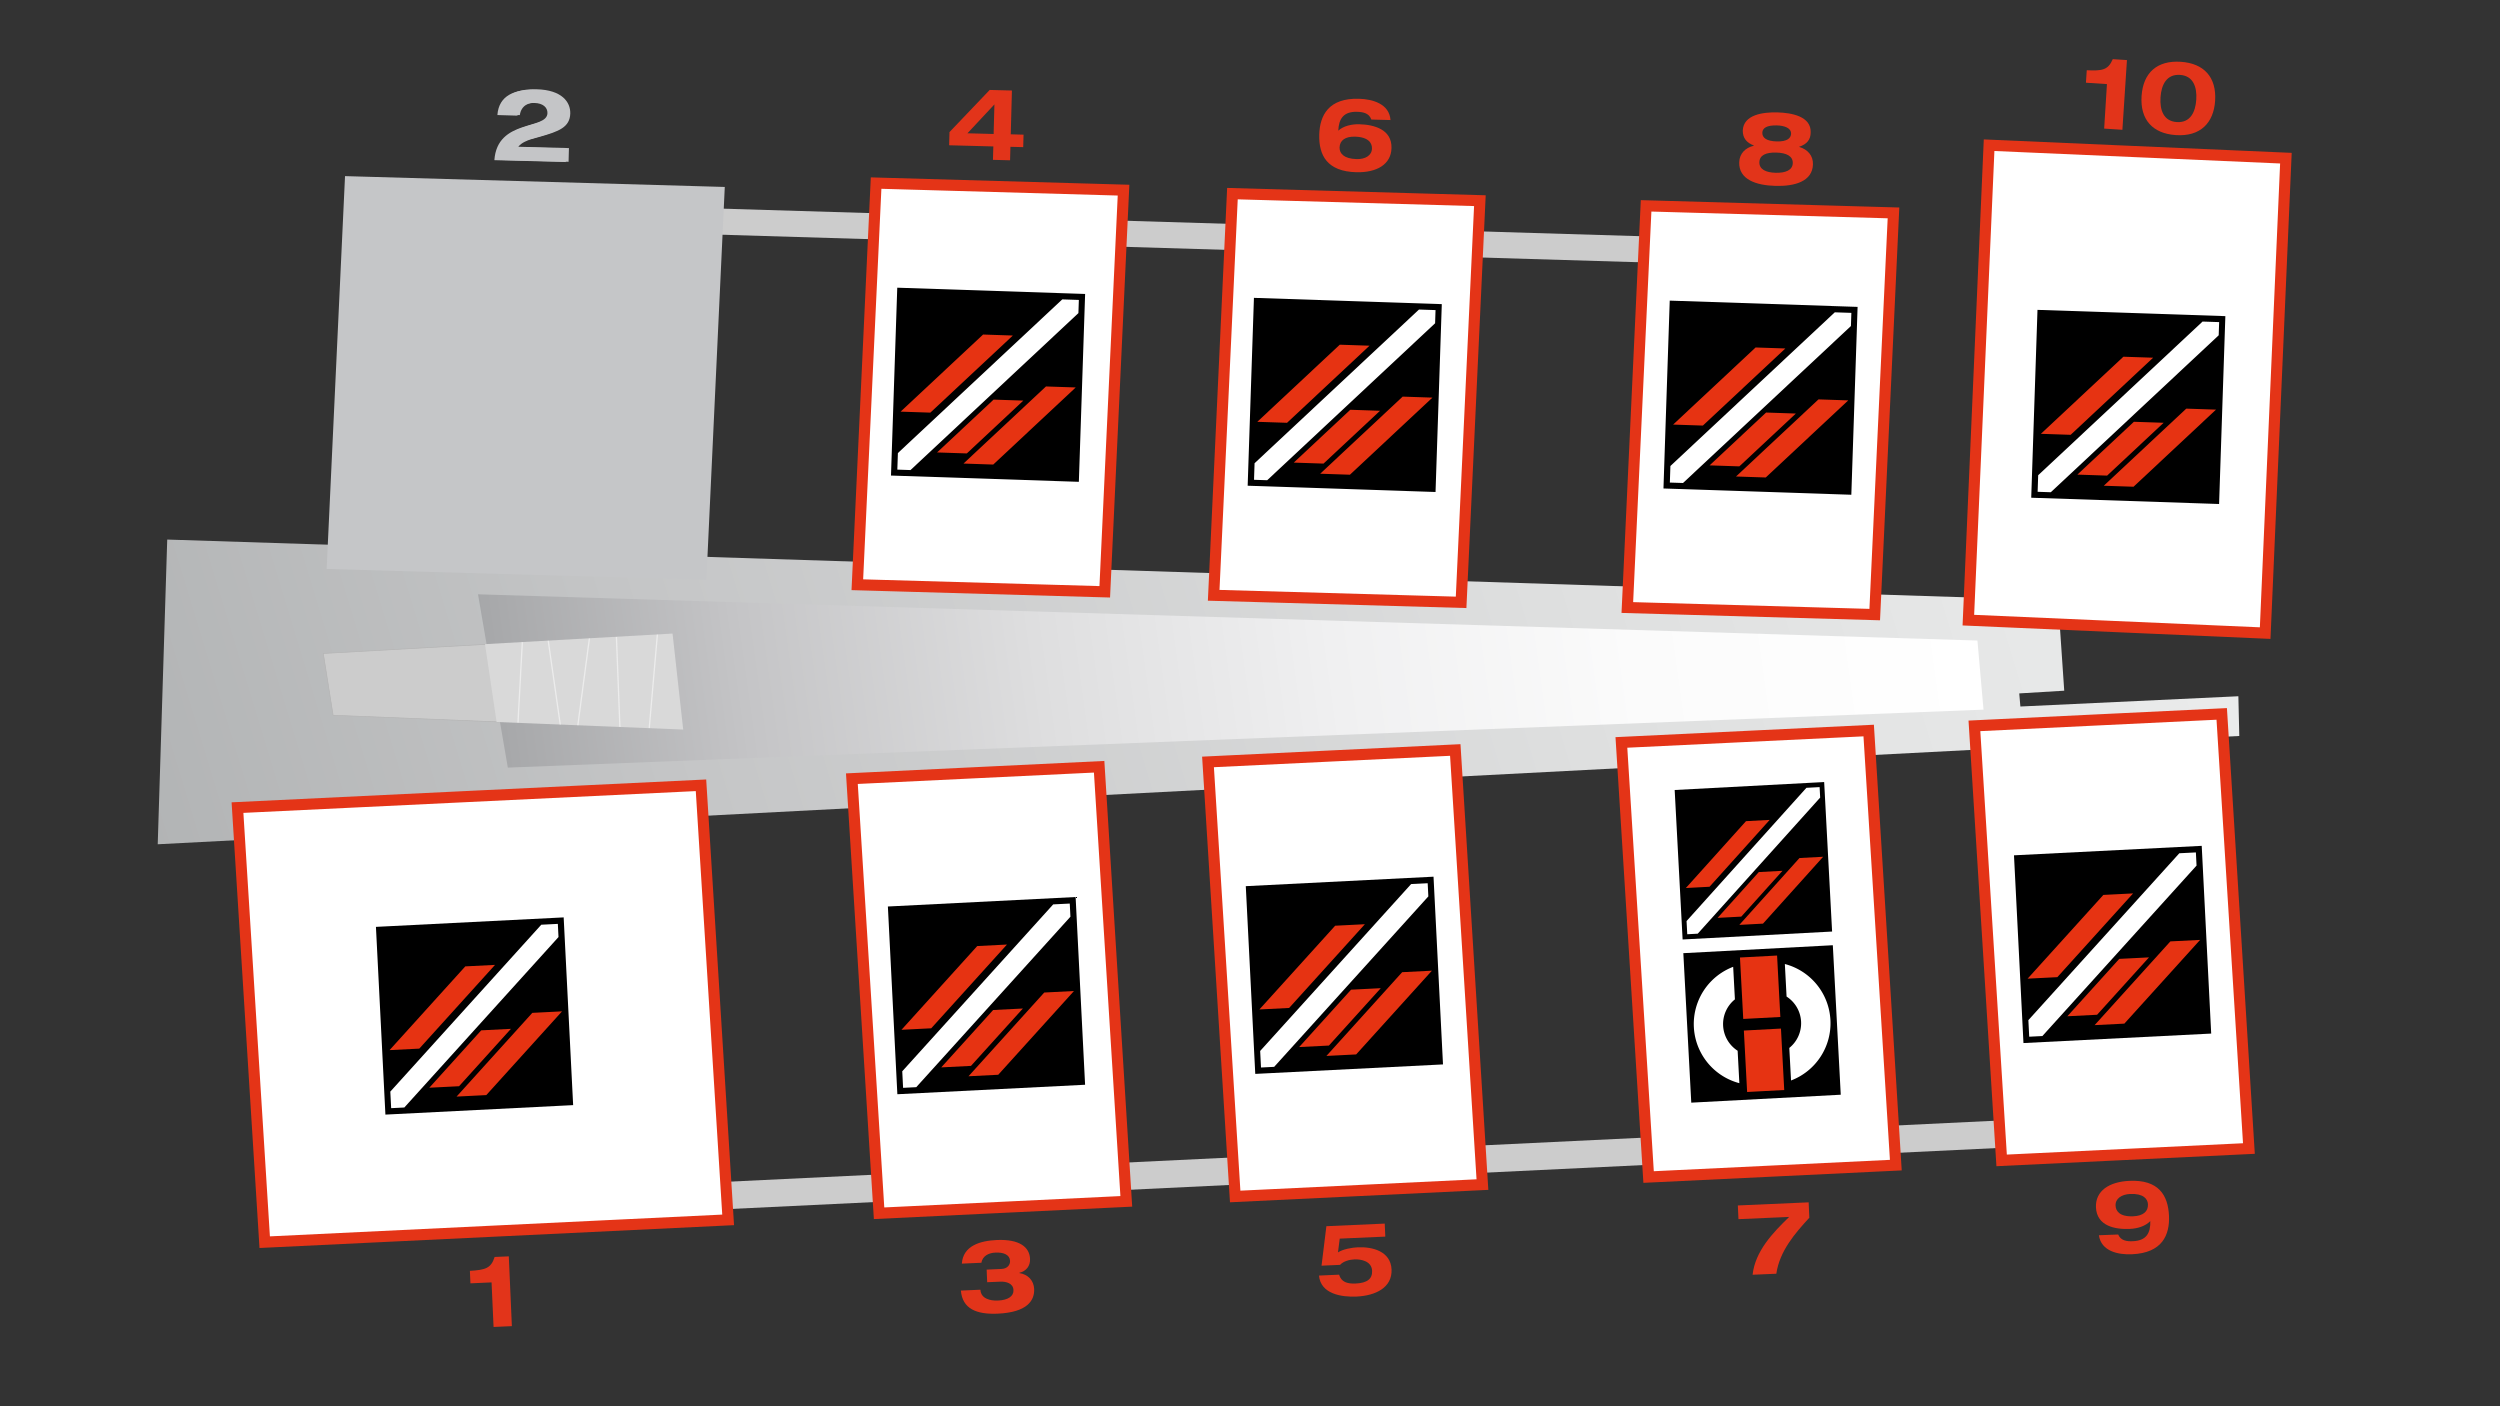 <svg id="Ebene_1" data-name="Ebene 1" xmlns="http://www.w3.org/2000/svg" xmlns:xlink="http://www.w3.org/1999/xlink" viewBox="0 0 1920 1080">
  <rect x="0" y="0" width="1920" height="1080" fill="#333333" stroke="none"/>
  <defs>
    <linearGradient id="Unbenannter_Verlauf_9" data-name="Unbenannter Verlauf 9" x1="30.04" y1="589.84" x2="3590.3" y2="115.38" gradientTransform="matrix(0.98, 0.01, 0.11, 0.79, -45.98, 110.93)" gradientUnits="userSpaceOnUse">
      <stop offset="0" stop-color="#b0b2b3"/>
      <stop offset="0.13" stop-color="#c4c5c6"/>
      <stop offset="0.33" stop-color="#dedfdf"/>
      <stop offset="0.54" stop-color="#f0f1f1"/>
      <stop offset="0.76" stop-color="#fbfbfc"/>
      <stop offset="1" stop-color="#fff"/>
    </linearGradient>
    <linearGradient id="Unbenannter_Verlauf_15" data-name="Unbenannter Verlauf 15" x1="370.99" y1="515.72" x2="1541.38" y2="515.72" gradientTransform="matrix(0.98, 0.01, 0.11, 0.79, -45.98, 110.93)" gradientUnits="userSpaceOnUse">
      <stop offset="0" stop-color="#a6a7a9"/>
      <stop offset="0.17" stop-color="#c4c4c6"/>
      <stop offset="0.37" stop-color="#dededf"/>
      <stop offset="0.57" stop-color="#f0f0f1"/>
      <stop offset="0.77" stop-color="#fbfbfb"/>
      <stop offset="1" stop-color="#fff"/>
    </linearGradient>
    <clipPath id="clip-path">
      <polygon points="527.32 560.33 383.99 554.52 375.09 494.75 519.17 486.6 527.32 560.33" style="fill: none"/>
    </clipPath>
  </defs>
  <title>Hallenuebersicht_Blechexpo_Schweisstec_2019_blanc</title>
  <polygon points="418.59 156.86 1424.96 187.05 1424.05 206.37 417.76 176.18 418.59 156.86" style="fill: #ccc"/>
  <polygon points="121.13 648.4 1719.77 565.22 1719.07 534.72 1551.65 542.6 1550.78 532.54 1585.33 530.45 1581.75 477.84 1545.87 476.71 1527.13 476.09 1527 459.31 128.43 414.38 121.13 648.4" style="fill: url(#Unbenannter_Verlauf_9)"/>
  <polygon points="1503.19 492.62 1507.75 544.34 403.23 587.74 397.62 555.04 255.83 549.29 248.29 501.88 387.12 494.06 380.91 458.01 1503.19 492.62" style="fill: #ccc"/>
  <polygon points="1503.19 492.62 1507.75 544.34 403.23 587.74 397.62 555.04 255.83 549.29 248.29 501.88 387.12 494.06 380.91 458.01 1503.19 492.62" style="fill: none;stroke: #b3b3b3;stroke-width: 0.501px"/>
  <polygon points="1523.34 545 390.01 589.53 367.11 456.42 1518.67 491.93 1523.34 545" style="fill: url(#Unbenannter_Verlauf_15)"/>
  <polygon points="515.44 909.66 1566.78 859.05 1568 880.04 516.74 930.62 515.44 909.66" style="fill: #ccc"/>
  <polygon points="417.88 156.15 1424.25 186.34 1423.34 205.66 417.05 175.47 417.88 156.15" style="fill: #ccc"/>
  <polygon points="524.7 560.3 381.38 554.5 372.49 494.71 516.52 486.58 524.7 560.3" style="fill: #d9d9d9"/>
  <g style="clip-path: url(#clip-path)">
    <line x1="498.66" y1="558.8" x2="504.9" y2="486.99" style="fill: none;stroke: #ececec;stroke-linecap: round;stroke-width: 1.003px"/>
    <line x1="476.08" y1="558.25" x2="473.4" y2="488.84" style="fill: none;stroke: #ececec;stroke-linecap: round;stroke-width: 1.003px"/>
    <line x1="443.82" y1="556.7" x2="452.68" y2="490.2" style="fill: none;stroke: #ececec;stroke-linecap: round;stroke-width: 1.003px"/>
    <line x1="421.09" y1="492.37" x2="430.23" y2="556.08" style="fill: none;stroke: #ececec;stroke-linecap: round;stroke-width: 1.003px"/>
    <line x1="397.84" y1="554.5" x2="401.14" y2="493.33" style="fill: none;stroke: #ececec;stroke-linecap: round;stroke-width: 1.003px"/>
  </g>
  <polygon points="1245.23 570.19 1435.15 561.05 1455.99 894.82 1266.12 903.96 1245.23 570.19" style="fill: #fff;stroke: #e43417;stroke-miterlimit: 10;stroke-width: 8.536px"/>
  <polygon points="927.75 585.16 1117.65 575.99 1138.51 909.76 948.62 918.89 927.75 585.16" style="fill: #fff;stroke: #e43417;stroke-miterlimit: 10;stroke-width: 8.536px"/>
  <polygon points="654.25 598.02 844.14 588.87 865 922.64 675.13 931.78 654.25 598.02" style="fill: #fff;stroke: #e43417;stroke-miterlimit: 10;stroke-width: 8.536px"/>
  <polygon points="182.39 620.24 538.36 603.1 559.21 936.86 203.29 953.99 182.39 620.24" style="fill: #fff;stroke: #e43417;stroke-miterlimit: 10;stroke-width: 8.536px"/>
  <polygon points="1516.35 557.46 1706.28 548.28 1727.16 882.07 1537.25 891.18 1516.35 557.46" style="fill: #fff;stroke: #e43417;stroke-miterlimit: 10;stroke-width: 8.536px"/>
  <polygon points="1264.2 158.09 1454.2 163.51 1439.79 472 1249.79 466.58 1264.2 158.09" style="fill: #fff;stroke: #e43417;stroke-miterlimit: 10;stroke-width: 8.536px"/>
  <polygon points="946.51 148.71 1136.55 154.12 1122.13 462.6 932.11 457.19 946.51 148.71" style="fill: #fff;stroke: #e43417;stroke-miterlimit: 10;stroke-width: 8.536px"/>
  <polygon points="672.84 140.61 862.88 146.03 848.45 454.51 658.43 449.08 672.84 140.61" style="fill: #fff;stroke: #e43417;stroke-miterlimit: 10;stroke-width: 8.536px"/>
  <polygon points="264.98 135.26 556.63 143.58 542.5 445.28 250.87 436.97 264.98 135.26" style="fill: #c5c6c8"/>
  <path d="M434.79,114l-.27,10.45L379.68,123c2.22-31.91,40.42-23,40.76-36.12.12-4.45-3.56-7.63-10-7.8-6-.15-12.05,2.15-13.09,9.73L382,88.36c1.09-15.26,13.58-19.7,28.17-19.31,19.36.51,25.88,9.82,25.65,18.42-.28,10.6-8.66,13.76-23.45,17.91l-6.28,1.76c-3.33,1.06-7.44,2.72-9.91,5.81Z" style="fill: #c5c6c8"/>
  <rect x="1451.12" y="184.8" width="365.1" height="228.17" transform="translate(1263.78 1917.95) rotate(-87.5)" style="fill: #fff;stroke: #e43417;stroke-miterlimit: 10;stroke-width: 8.536px"/>
  <g id="BE">
    <rect x="1289.15" y="603.51" width="114.97" height="114.97" transform="translate(-33.19 72.42) rotate(-3.04)"/>
    <g>
      <polygon points="1340.93 630.65 1359.12 629.68 1312.92 681.03 1294.74 682 1340.93 630.65" style="fill: #e63312"/>
      <polygon points="1382 658.96 1400.19 658 1353.99 709.35 1335.81 710.31 1382 658.96" style="fill: #e63312"/>
      <polygon points="1295.28 707.37 1387.33 605.04 1397.46 604.5 1397.89 612.55 1303.86 717.07 1295.81 717.5 1295.28 707.37" style="fill: #fff"/>
      <polygon points="1319.12 704.93 1337.3 703.96 1368.95 668.78 1350.77 669.75 1319.12 704.93" style="fill: #e63312"/>
    </g>
  </g>
  <g id="BE-2" data-name="BE">
    <rect x="1295.81" y="728.83" width="114.97" height="114.97" transform="translate(-39.84 72.95) rotate(-3.04)"/>
    <g>
      <path d="M1334.5,806.88l1.33,25a47,47,0,0,1-4.75-89.36l1.33,25a24.35,24.35,0,0,0,2.09,39.45Z" style="fill: #fff"/>
      <path d="M1405.77,783.31a47,47,0,0,0-35-42.95l1.32,25a24.36,24.36,0,0,1,2.1,39.45l1.33,25A47,47,0,0,0,1405.77,783.31Z" style="fill: #fff"/>
      <polygon points="1336.3 735.36 1336.66 742.17 1337.99 767.13 1338.81 782.55 1367.31 781.04 1366.48 765.61 1365.16 740.66 1364.8 733.85 1336.3 735.36" style="fill: #e63312"/>
      <polygon points="1339.28 791.46 1340.09 806.58 1341.41 831.54 1341.79 838.65 1370.29 837.13 1369.91 830.02 1368.58 805.07 1367.78 789.94 1339.28 791.46" style="fill: #e63312"/>
    </g>
  </g>
  <g id="BE-3" data-name="BE">
    <rect x="686.68" y="223.33" width="144.36" height="144.36" transform="translate(438.19 1044.08) rotate(-88.09)"/>
    <g>
      <polygon points="755.01 256.92 777.87 257.69 714.51 316.9 691.66 316.14 755.01 256.92" style="fill: #e63312"/>
      <polygon points="803.31 296.8 826.16 297.56 762.81 356.78 739.96 356.01 803.31 296.8" style="fill: #e63312"/>
      <polygon points="689.58 347.94 815.83 229.92 828.56 230.35 828.22 240.47 699.27 361.01 689.15 360.67 689.58 347.94" style="fill: #fff"/>
      <polygon points="719.67 347.47 742.52 348.24 785.93 307.66 763.07 306.9 719.67 347.47" style="fill: #e63312"/>
    </g>
  </g>
  <g id="BE-4" data-name="BE">
    <rect x="960.61" y="231.14" width="144.36" height="144.36" transform="translate(695.18 1325.41) rotate(-88.09)"/>
    <g>
      <polygon points="1028.95 264.73 1051.8 265.49 988.45 324.71 965.6 323.95 1028.95 264.73" style="fill: #e63312"/>
      <polygon points="1077.25 304.6 1100.1 305.37 1036.75 364.58 1013.9 363.82 1077.25 304.6" style="fill: #e63312"/>
      <polygon points="963.51 355.75 1089.77 237.73 1102.49 238.15 1102.16 248.27 973.21 368.81 963.09 368.48 963.51 355.75" style="fill: #fff"/>
      <polygon points="993.6 355.28 1016.46 356.04 1059.86 315.47 1037.01 314.7 993.6 355.28" style="fill: #e63312"/>
    </g>
  </g>
  <g id="BE-5" data-name="BE">
    <rect x="1279.97" y="233.27" width="144.36" height="144.36" transform="translate(1001.74 1646.64) rotate(-88.09)"/>
    <g>
      <polygon points="1348.3 266.86 1371.16 267.62 1307.81 326.84 1284.95 326.08 1348.3 266.86" style="fill: #e63312"/>
      <polygon points="1396.6 306.73 1419.46 307.49 1356.1 366.71 1333.25 365.95 1396.6 306.73" style="fill: #e63312"/>
      <polygon points="1282.87 357.88 1409.12 239.86 1421.85 240.28 1421.51 250.4 1292.56 370.94 1282.45 370.61 1282.87 357.88" style="fill: #fff"/>
      <polygon points="1312.96 357.41 1335.81 358.17 1379.22 317.6 1356.36 316.83 1312.96 357.41" style="fill: #e63312"/>
    </g>
  </g>
  <g id="BE-6" data-name="BE">
    <rect x="1562.42" y="240.36" width="144.36" height="144.36" transform="translate(1267.68 1935.8) rotate(-88.09)"/>
    <g>
      <polygon points="1630.76 273.96 1653.61 274.72 1590.26 333.94 1567.4 333.17 1630.76 273.96" style="fill: #e63312"/>
      <polygon points="1679.05 313.83 1701.91 314.59 1638.56 373.81 1615.7 373.05 1679.05 313.83" style="fill: #e63312"/>
      <polygon points="1565.32 364.98 1691.58 246.95 1704.3 247.38 1703.96 257.5 1575.02 378.04 1564.9 377.7 1565.32 364.98" style="fill: #fff"/>
      <polygon points="1595.41 364.5 1618.26 365.27 1661.67 324.69 1638.82 323.93 1595.41 364.5" style="fill: #e63312"/>
    </g>
  </g>
  <g id="BE-7" data-name="BE">
    <rect x="685.4" y="692.51" width="144.36" height="144.36" transform="translate(-37.55 39.12) rotate(-2.89)"/>
    <g>
      <polygon points="750.51 726.57 773.35 725.41 715.18 789.73 692.34 790.88 750.51 726.57" style="fill: #e63312"/>
      <polygon points="801.98 762.26 824.82 761.1 766.64 825.42 743.81 826.57 801.98 762.26" style="fill: #e63312"/>
      <polygon points="692.93 822.74 808.86 694.57 821.58 693.93 822.09 704.04 703.68 834.95 693.57 835.46 692.93 822.74" style="fill: #fff"/>
      <polygon points="722.87 819.75 745.71 818.6 785.57 774.54 762.73 775.69 722.87 819.75" style="fill: #e63312"/>
    </g>
  </g>
  <g id="BE-8" data-name="BE">
    <rect x="292.23" y="708.13" width="144.36" height="144.36" transform="translate(-38.84 19.34) rotate(-2.89)"/>
    <g>
      <polygon points="357.35 742.18 380.19 741.03 322.02 805.34 299.18 806.49 357.35 742.18" style="fill: #e63312"/>
      <polygon points="408.82 777.87 431.65 776.72 373.48 841.03 350.64 842.18 408.82 777.87" style="fill: #e63312"/>
      <polygon points="299.76 838.35 415.7 710.18 428.42 709.54 428.93 719.65 310.52 850.56 300.41 851.07 299.76 838.35" style="fill: #fff"/>
      <polygon points="329.71 835.37 352.55 834.22 392.4 790.15 369.57 791.3 329.71 835.37" style="fill: #e63312"/>
    </g>
  </g>
  <g id="BE-9" data-name="BE">
    <rect x="960.28" y="676.9" width="144.36" height="144.36" transform="translate(-36.42 52.95) rotate(-2.89)"/>
    <g>
      <polygon points="1025.4 710.95 1048.23 709.8 990.06 774.11 967.22 775.26 1025.4 710.95" style="fill: #e63312"/>
      <polygon points="1076.86 746.64 1099.7 745.49 1041.53 809.8 1018.69 810.96 1076.86 746.64" style="fill: #e63312"/>
      <polygon points="967.81 807.13 1083.74 678.96 1096.46 678.32 1096.97 688.43 978.56 819.34 968.45 819.85 967.81 807.13" style="fill: #fff"/>
      <polygon points="997.75 804.14 1020.59 802.99 1060.45 758.92 1037.61 760.08 997.75 804.14" style="fill: #e63312"/>
    </g>
  </g>
  <g id="BE-10" data-name="BE">
    <rect x="1550.26" y="653.25" width="144.36" height="144.36" transform="translate(-34.48 82.63) rotate(-2.89)"/>
    <g>
      <polygon points="1615.38 687.3 1638.21 686.14 1580.04 750.46 1557.2 751.61 1615.38 687.3" style="fill: #e63312"/>
      <polygon points="1666.84 722.99 1689.68 721.84 1631.5 786.15 1608.67 787.3 1666.84 722.99" style="fill: #e63312"/>
      <polygon points="1557.79 783.47 1673.72 655.3 1686.44 654.66 1686.95 664.77 1568.54 795.68 1558.43 796.19 1557.79 783.47" style="fill: #fff"/>
      <polygon points="1587.73 780.49 1610.57 779.33 1650.43 735.27 1627.59 736.42 1587.73 780.49" style="fill: #e63312"/>
    </g>
  </g>
  <path d="M436.94,113.73l-.28,10.52-55.17-1.45c2.23-32.12,40.68-23.15,41-36.33.11-4.5-3.59-7.69-10.09-7.85-6-.16-12.11,2.15-13.18,9.78L383.79,88c1.11-15.37,13.67-19.83,28.37-19.44,19.47.51,26,9.89,25.81,18.54-.29,10.67-8.72,13.84-23.61,18l-6.31,1.77c-3.35,1.07-7.49,2.69-10,5.84Z" style="fill: #c4c5c7"/>
  <path d="M762.88,112.46l-33.94-.89.27-10.13,30.87-32.36,17.07.44-.89,33.64,9.83.26-.26,9.58-9.82-.25-.27,10.36-13.15-.35Zm.84-32.29L743,102.37l20.1.53Z" style="fill: #e2341a"/>
  <path d="M1053.19,91.81c-1.74-5-6.43-5.81-11-5.94-10.2-.27-14,5.2-14.39,14.47,4-3.61,10.27-5.06,16.15-4.91,11.29.29,25.11,3.91,24.73,18.3-.34,12.67-11.48,18.94-27.1,18.54-22.34-.59-28.81-13-28.39-28.84.39-14.8,7.16-28.25,30.5-27.57,10.43.27,23.34,3.86,24.22,16.34Zm-24.4,21.53c-.1,4.17,2.94,8.58,13.07,8.85,6.65.18,11.68-2.78,11.81-8.07.11-3.94-2.24-8.8-12.9-9.17-7.66-.21-11.83,2.84-12,8.41Z" style="fill: #e2341a"/>
  <path d="M1335.71,124.69c.18-6.64,4.63-11.24,11.25-12.77v-.16c-5.6-2.15-8.52-5.72-8.52-11.43.49-12.37,15.69-14.28,26.59-14s26,3,25.57,15.37c0,5.72-3.11,9.12-8.8,11v.16c6.53,1.87,10.76,6.73,10.55,13.35-.35,13.21-14.14,16.95-28.76,16.56S1335.36,138,1335.71,124.69Zm15.48-.13c-.15,5.49,5,7.95,12.54,8.14s13-2,13.12-7.45-5-7.88-12.71-8.08S1351.33,119.11,1351.19,124.56Zm24.33-22c.1-4.48-5.58-6.09-10.77-6.24-7.82-.2-11.19,1.95-11.29,5.66s3.08,6.42,11,6.64c8.23.21,11-2.57,11.11-6.06Z" style="fill: #e2341a"/>
  <path d="M377.52,984.88l-16.23.72-.41-9.58c11.88-.76,16.24-1.89,19-10.67l10.88-.47,2.36,53.6-14.06.62Z" style="fill: #e2341a"/>
  <path d="M757.75,975.06l11.36-.5c4.87-.21,6.72-3.47,6.62-6.17-.21-4.71-4.94-6.73-11.28-6.39-5.38.22-9.86,2.69-10.76,7.81l-15,.66c.94-13.74,14.09-17.57,26.91-18.14,17.68-.76,25.08,5.64,25.47,14.46.25,5.55-2.92,9.42-8.27,10.76v.16c6.73,1,11.15,5.78,11.43,12.19.4,8.74-5.08,18-28.1,19-16.23.7-27-3.76-28.18-17.73l15-.66c.38,7,7.72,8.57,13.52,8.32,7.79-.35,12.11-3.33,11.87-8.08-.23-5.17-5.56-6.63-10.19-6.43l-10,.43Z" style="fill: #e2341a"/>
  <path d="M1018.66,941.72l44.81-2,.44,10-35,1.54-1.35,10.59c3.68-2.48,10.9-3.73,15.15-3.92,11.43-.5,25.37,3.07,26,17s-12.27,20.19-27,20.84c-11.43.5-27.49-2-28.72-16.14l15.44-.68c1.65,5.66,6.27,7.08,12.68,6.8,8.89-.39,12.93-3.58,12.66-9.77-.33-7.72-9.07-9-13.62-8.76-3.71.16-8.38,1.35-11,4.2l-14.21.62Z" style="fill: #e2341a"/>
  <path d="M1334.66,925.79l54.39-2.39.51,11.83c-11.15,12.11-22.79,25.57-25.35,43L1346,979c1.91-18,15.53-32.29,28.08-44.4l-38.94,1.71Z" style="fill: #e2341a"/>
  <path d="M1626.75,948.1c2.06,4.85,6.81,5.38,11.37,5.15,10.19-.44,13.58-6.16,13.32-15.45-3.76,3.89-9.87,5.78-15.75,6-11.28.5-25.33-2.14-26-16.51-.55-12.66,10.13-19.71,25.74-20.4,22.33-1,29.61,10.94,30.36,26.78.65,14.8-5.18,28.62-28.51,29.6-10.43.46-23.55-2.22-25.33-14.6Zm22.88-23.22c-.19-4.17-3.54-8.35-13.67-7.91-6.64.29-11.45,3.6-11.21,8.92.17,4,2.85,8.63,13.45,8.24C1645.91,933.79,1649.87,930.51,1649.63,924.88Z" style="fill: #e2341a"/>
  <g>
    <path d="M1618.13,64.59,1602,63.52l.63-9.56c11.9.53,16.35-.1,20-8.53l10.87.71L1630,99.68l-14-.92Z" style="fill: #e2341a"/>
    <path d="M1674.82,47.46c18,1.18,27.57,12,26.39,30-1.12,16.9-11.27,27.54-30.09,26.3-18.06-1.18-27.57-12-26.39-30S1656.76,46.27,1674.82,47.46Zm-3,46.3c10.25.67,14.29-7.59,14.92-17.24s-2.29-18.35-12.54-19-14.29,7.57-14.92,17.22S1661.51,93.07,1671.78,93.76Z" style="fill: #e2341a"/>
  </g>
</svg>
